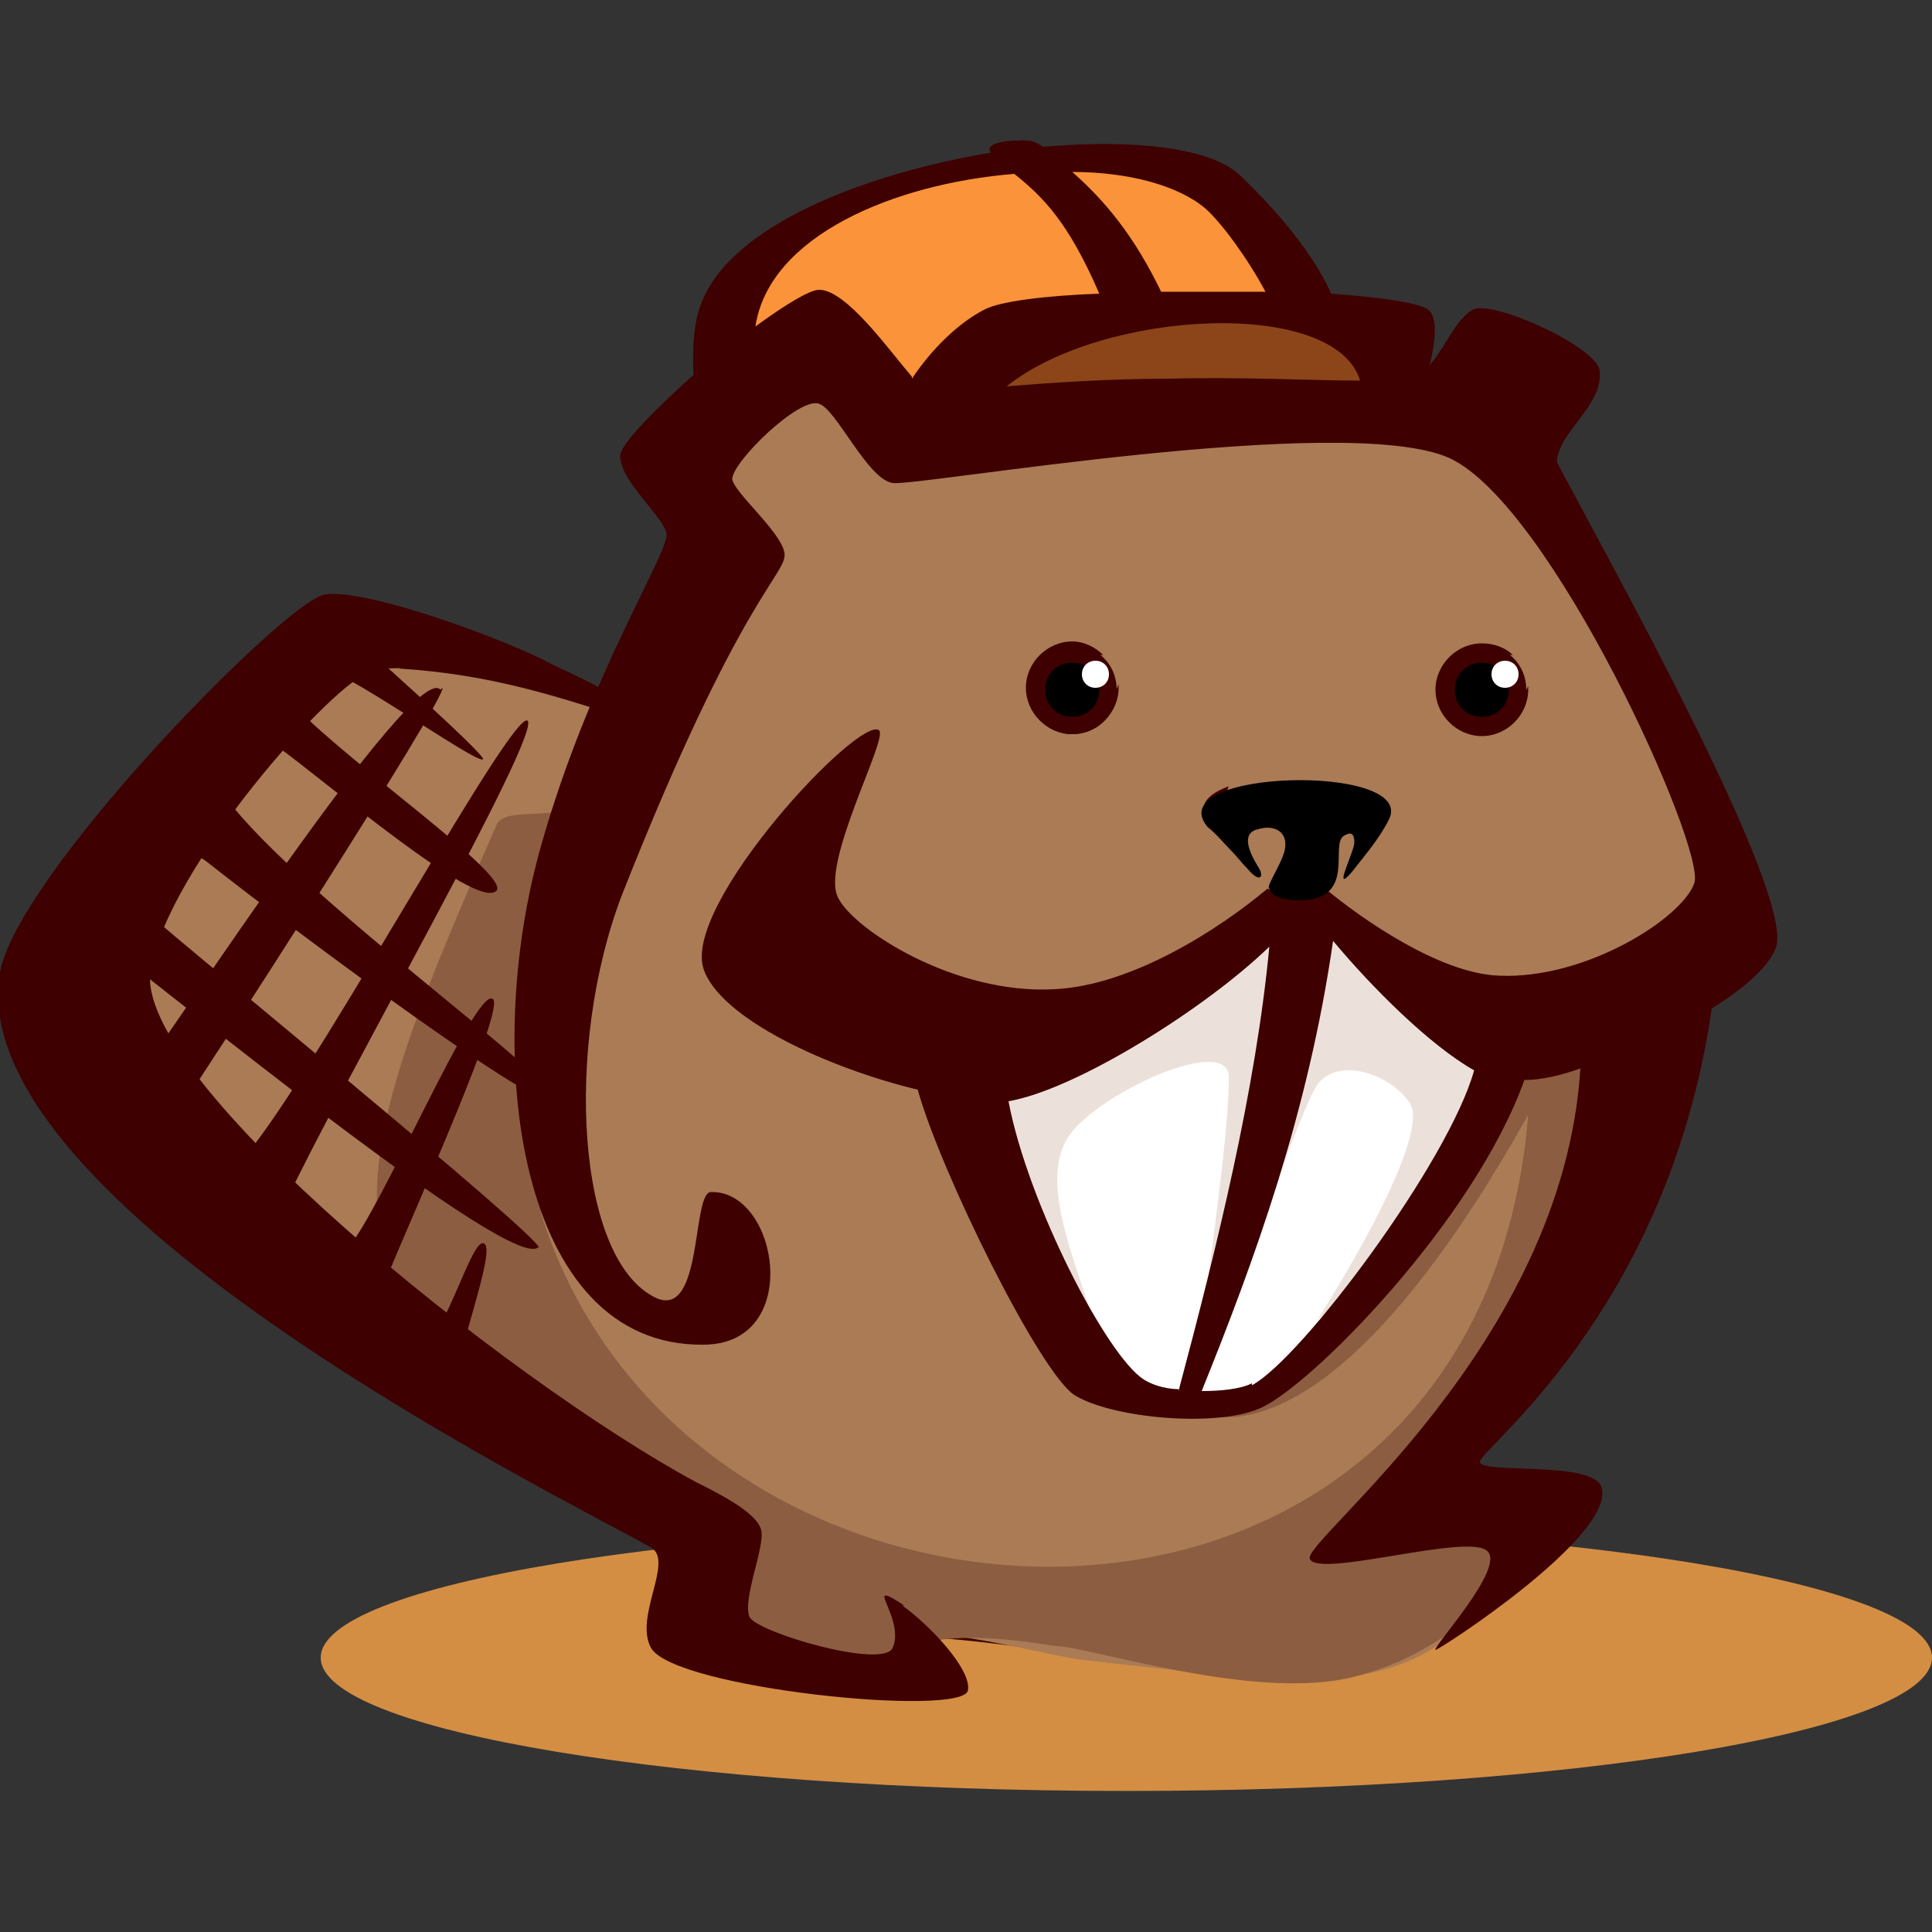 <svg xmlns="http://www.w3.org/2000/svg" id="Layer_1" viewBox="0 0 100 100"><rect x="0" y="0" width="100" height="100" fill="#333333" stroke="none"/><defs><style>      .st0 {        fill: #3e0000;      }      .st0, .st1, .st2, .st3, .st4, .st5, .st6, .st7, .st8 {        fill-rule: evenodd;      }      .st1 {        fill: #fff;      }      .st2 {        fill: #d38e44;      }      .st3 {        fill: #fa9339;      }      .st4 {        fill: #8c5d40;      }      .st5 {        fill: #8b4519;      }      .st6 {        fill: #ece1da;      }      .st8 {        fill: #aa7b55;      }    </style></defs><path id="Fill-59" class="st2" d="M100,85.8c0,3.8-18.7,6.9-41.7,6.9s-41.7-3.1-41.7-6.9,18.7-6.9,41.7-6.9,41.7,3.1,41.7,6.9"></path><path id="Fill-60" class="st0" d="M45.6,84.7c8.7-.2,19.6,4.2,26.7-.7,1.6-1.1.7-1.9.6-1.8-6.7,7.1-15.8,1.2-28.7.5,0,0,1.3,1.8,1.3,1.9"></path><path id="Fill-61" class="st8" d="M33.3,38.3c-5.2-5.8-13.3-5.2-17.3-2.9-5.5,3.1-15.7,14.7-9.3,20.7,4.3,4,5.1,6.7,11.3,10.4,3.4,2,7.5,6.8,12.1,9.5,2.4,1.4,6.1,3.4,6.4,6,.5,4.4,6.7,5.3,12.2,5,1.1,0-1.9-2.3-.9-2.4,1.6-.2,7.1,1.2,8.1,1.3,5.2.6,9,1,11.9,1,6,0,8-2.9,8.9-3.9,3.1-3.2,0-4.9-.9-6.6-.3-.6.5-1.7.7-2.2,1.5-3.9,2.5-5.3,4.9-8.9,1.9-2.8,1.4.9,3-3.7,4-11.4.8-3.7,1.3-9.3.2-2,7-4.2,1.6-13.5-1.8-3.1-4.9-10.9-8.3-14.9-3.5-4.1-1.8-.6-4.9-1.6-24.7-7.4-11.3,2.8-27.6-1.5-7.6-2-8.4-2.5-9.8,7.7-.7,4.8-.8,2.7-3.5,9.6"></path><path id="Fill-62" class="st4" d="M62.5,73.3c4.4.7,10.1-4,16.6-15.6-2.5,30.8-43.1,29.7-51,5.4-1-3,.8-14.7,4.1-21.3,9.1-18.6-.5-1-2.6,0-1.4.6-3.5,0-3.9.9-5.6,12.8-8.4,19.9-4.1,25.7,4,5.4,10.8,7.5,11.7,8.1.2.2,2,7.5,5.4,9,2.4,1,5.5,1.9,7.7,1.4,1-.2,1.1-1.9,2.1-2,2.5-.4,5.9.3,6.2.3,1.9.1,9.8,2.7,14.9,1.7,6.2-1.3,9.5-6.4,10.4-7.2,1.1-1.1-7.3-3.2-6.1-4.5,5.7-6.3,10.9-14.7,8.4-19.3,0-.1,6.8-4.4,6.9-9.8,0-5.5-2.3,10.4-17.1,7.1-4.6-1-4.4,9.5-6.9,9.4-16.6-.7-3.5,8.4-3,10.7"></path><path id="Fill-63" class="st1" d="M65.8,47.1c0,1.1-8.9,4.1-11.2,5.9-2.2,1.7-3.6,1-3.7,5.1,0,.6,2.1,6.9,2.6,8,2.2,4.5,4.3,7.2,9.8,6.8,1.6-.1,3.3-1.3,4.6-2.2,1.7-1.2,6.9-10.8,8.8-13.5,3.7-5-1.4-4.2-5.6-8.5-.6-.6-4.4-1.5-5.3-1.5"></path><path id="Fill-64" class="st6" d="M65.8,47.1c0,.7-7.5,4.7-9.8,5.8-2.2,1-4.2-1.5-5.1.7-1.6,3.9,5,13.6,5.5,14.2-.8-2.7-2.5-6.5-1.2-8.8,1.3-2.3,8.5-5.6,8.4-3.2,0,2.4-.6,6.8-1.4,12.9,1.6,0,5.1-11.7,6.1-12.7,1.4-1.5,4.4.1,4.8,1.4.3,1.3-1.2,5-4.9,10.9,1.4-1.2,7.9-7.3,8.8-10.5,1.5-5.1-3.3-7.8-5.8-9.3-.6-.4-4.4-1.5-5.3-1.5"></path><path id="Fill-65" class="st3" d="M38,19.7c-1.5,0,0-4,1.6-5.4,6.1-5.5,6.4-4,12.4-6.1,2.5-.9,9.6.6,11.9,1.8.8.4,2.6,5,4.9,6.1,3,1.3,5,5.2,0,6-5.3.8-13.6,1.6-18-1.9-3-2.4-1.2,2.3-5.3.5,0,0-7.5-1-7.5-1"></path><path id="Fill-66" class="st5" d="M51.3,20.1c-.8,0,2.6-1.1,3.5-1.9,3.3-3,3.7-1.2,6.9-2.3,1.3-.5,6.5.8,7.8,1.4.5.2.5,1,1.8,1.5,1.6.7,2.7,1.7,0,2.1-2.8.4-8.1,2.3-10.5.4-1.6-1.3-.5.4-2.8.3-.9,0-15.5-1.9-6.7-1.6"></path><path id="Fill-67" class="st0" d="M22.8,35.7c-1.4-1.6-14.5,18.7-15.6,19.9-2.5,2.4,1.2,3.7,5.5,7.3,7.6,6.3,6.1,5.7,11.6,8.2,0,0,0,0-.4-.6-.3-.3,1.7-5.6,1.2-6.1s-1.4,2.7-2.6,4.7c-1-1-2.6-2.5-2.6-2.7,1.7-4.1,6.3-14.3,5.6-14.7-.9-.6-5.8,11-7.5,12.9-.6.7-2.2-.2-2.7-.8-.3-.3-.8-.8-.5-1.6,2.7-5.8,13.3-24.3,12.5-24.9-.8-.5-10.2,16.8-14.1,21.9-1.4,1.8-3.1-1.2-3.9-1.8,1.2-1.7,13.9-21.4,13.6-21.8"></path><path id="Fill-68" class="st0" d="M62.5,42.6c.4.5.7.8,1.1,1.2-.4-1-.4-2.1,0-3.1-1.1.4-1.7,1-1,1.9"></path><path id="Fill-69" class="st0" d="M77.9,33.9c.1,0,.3,0,.4,0-.4-.4-1-.6-1.6-.6-1.3,0-2.4,1.1-2.4,2.4s1.1,2.4,2.4,2.4,2.4-1.1,2.4-2.4v-.2c-.2.5-.6.8-1.1.8s-1.2-.5-1.2-1.2.5-1.2,1.2-1.2"></path><path id="Fill-70" class="st0" d="M46.8,83.1c-.3-.2-.9-.6-1-.5-.2.1.9,1.6.4,2.7-.5,1.1-7-.8-7.4-1.6-.4-.9.8-3.6.6-4.5-.2-.9-2.2-1.9-3.4-2.5-9.8-5.3-29.2-20.9-28.2-26.5.9-5.3,9.5-15,11.5-15.5,2-.5,9.7.8,9.9.2.2-.6-10.3-4.7-12.5-4.1C14.4,31.5,1,45.2,0,50.3c-2.1,12,29.5,27.4,33.7,29.8,1.2.7-.9,3.6,0,5.2,1.2,2.1,16.1,3.6,16.4,2.2.2-1.1-2-3.4-3.4-4.4"></path><path id="Fill-71" class="st0" d="M64.8,71.6c-.6.3-1.6.4-2.6.4,2.7-6.7,5.5-14.3,6.8-23.3,2,2.4,5,5.4,7.3,6.7-1.3,4.7-8.9,14.9-11.5,16.3M61,71.9c-.8,0-1.5-.3-1.8-.5-1.9-1.2-6-9.1-7-14.4,3.5-.6,10.2-4.8,13.5-8-.7,7.4-2.7,15.5-4.7,23M60.5,19.6c-3,0-6,.2-8.4.4,5-4,17-4.6,18.3-.3-2.4,0-6-.2-9.9-.1M47.2,19.5c-1.2-1.4-3.4-4.5-4.8-4.5-.5,0-1.8.8-3.3,1.9.7-4.7,7.2-7.4,13.4-7.9,1.5,1.2,2.8,2.5,4.4,6.2-2.8.1-5.1.4-5.9.8-1.4.7-2.8,2.1-3.8,3.6M62.4,10.8c.8.7,2.2,2.6,3.1,4.3-1.8,0-3.6,0-5.4,0-1.4-2.9-2.9-4.7-4.6-6.2,2.9,0,5.5.7,6.9,1.9M80.6,23.9c0-1.5,2.4-2.9,2.2-4.7-.1-1.2-5.3-3.6-6.5-3.2-.9.4-1.5,2-2.3,2.9.3-1.2.4-2.4,0-2.8-.3-.4-2.4-.7-5.1-.9-1-2.3-3.3-4.8-4.8-6.2-1.6-1.4-5.6-1.8-10.1-1.4h0c-.5-.3-.6-.4-1.8-.3-1,.1-1.1.4-.9.6-6.6,1.1-13.5,3.8-15,7.8-.3.7-.5,2-.4,3.7-2,1.8-3.8,3.6-3.8,4.2,0,1.3,2.2,3.1,2.4,4,.2.9-4,7.3-6.5,16.2-3.1,10.9-1.2,25.9,8.4,25.8,5.2,0,3.9-8,.4-7.9-1,0-.4,6.5-2.8,5.5-4.2-1.9-4.8-13.1-1.8-20.9,6.2-15.7,8.6-16.6,8.4-17.7-.2-1.1-2.6-3.1-2.7-3.8,0-.9,3.5-4.3,4.5-3.9.9.3,2.5,3.9,3.8,4.1,1.2.2,23.4-3.7,28.8-1.3,5.3,2.4,13.3,20.2,12.7,22-.6,1.8-5.6,5-10.1,4.8-3.1-.1-7.2-3-9-4.5,0,0,0,0,.1,0-.5.2-1,.3-1.6.3s-1-.1-1.5-.3c-2.5,2.1-7,5-11,5.2-5.2.3-10.4-3.1-11.2-4.7-1-1.7,2.6-8.3,2.1-8.7-1-.8-10.1,8.9-9.1,12.3.8,2.6,6.5,5.2,11.1,6.3,1.2,4.3,6.3,14.6,8.1,15.8,1.9,1.2,7.3,1.7,9.6.7,2.6-1.1,11.1-9.7,13.7-17,.8,0,1.8-.2,2.9-.6-.9,14.4-14.5,24.5-14,25.4.5,1,8.3-1.4,9.2-.4.9.9-2.9,5-2.7,5.1.2,0,9.3-5.9,8.6-8.4-.4-1.4-6-.7-6.3-1.3-.3-.5,9.7-7.6,12-23.5,1.6-1,2.9-2.1,3.3-3.1,1.3-2.9-11.4-25-11.4-25.4"></path><path id="Fill-72" class="st0" d="M56.7,33.9c.1,0,.3,0,.4,0-.4-.4-1-.7-1.6-.7-1.3,0-2.4,1.1-2.4,2.4s1.1,2.4,2.4,2.4,2.4-1.1,2.4-2.4v-.2c-.1.4-.5.7-.9.8,0,0-.2,0-.3,0-.7,0-1.2-.5-1.2-1.2s.1-.7.4-.9c.2-.2.5-.3.8-.3"></path><path id="Fill-73" class="st0" d="M76.7,38c1.3,0,2.3-1,2.3-2.3s-1-2.3-2.3-2.3-2.3,1.1-2.3,2.3,1,2.3,2.3,2.3"></path><path id="Fill-74" class="st7" d="M76.7,37.1c.8,0,1.4-.6,1.4-1.4s-.6-1.4-1.4-1.4-1.4.6-1.4,1.4.6,1.4,1.4,1.4"></path><path id="Fill-75" class="st1" d="M77.9,35.6c.4,0,.7-.3.7-.7s-.3-.7-.7-.7-.7.3-.7.7.3.7.7.7"></path><path id="Fill-76" class="st0" d="M55.5,38c1.3,0,2.3-1,2.3-2.3s-1-2.3-2.3-2.3-2.3,1.1-2.3,2.3,1,2.3,2.3,2.3"></path><path id="Fill-77" class="st7" d="M55.5,37.1c.8,0,1.4-.6,1.4-1.4s-.6-1.4-1.4-1.4-1.4.6-1.4,1.4.6,1.4,1.4,1.4"></path><path id="Fill-78" class="st1" d="M56.7,35.6c.4,0,.7-.3.7-.7s-.3-.7-.7-.7-.7.3-.7.7.3.7.7.7"></path><path id="Fill-79" class="st7" d="M65.7,46c-.2-.1.6-1.2.8-2,.2-1-.6-1.3-1.3-1.1-1.2.2-.3,1.6,0,2.1.2.4,0,.7-.6,0-.3-.3-.6-.7-.9-1-.4-.4-.7-.8-1.2-1.2-2.5-3,10.8-3.3,9.4-.4-.5,1-1.2,1.8-1.9,2.7-1.1,1.3.1-1,.1-1.5,0-.6-.3-.5-.6-.3-.6.6.6,3.1-2,3.3-.6,0-1.3,0-1.7-.4"></path><path id="Fill-80" class="st0" d="M20.6,34.6c4.8.3,8.2,1.4,13,3-1.5-1.8-3.9-2.7-8.2-4.6-1.8-.8-3.7.5-4.7,1.6"></path><path id="Fill-81" class="st0" d="M27.9,64.5c-1,1.8-20.3-14.1-21.7-15-3-1.9,1-5.6,4.5-10,6-7.7,2.7-3.1,7.4-6.7,0,0,7.1,6.3,6.9,6.5-.3.3-7.8-5.1-8.3-4.6-.8.8-1.5,1.7-1.4,1.9,2.9,3,11.1,8.7,10.4,9.5-1,1.1-9-5.8-11.4-7.5-2-1.4-2.9,2.2-2.6,2.7,3.8,5.1,17.7,14.9,17,15.7-.6.7-12.8-8.3-18-12.4-1.8-1.4-2.4,1.9-3,2.7,1.5,1.4,20.4,16.8,20.2,17.3"></path></svg>